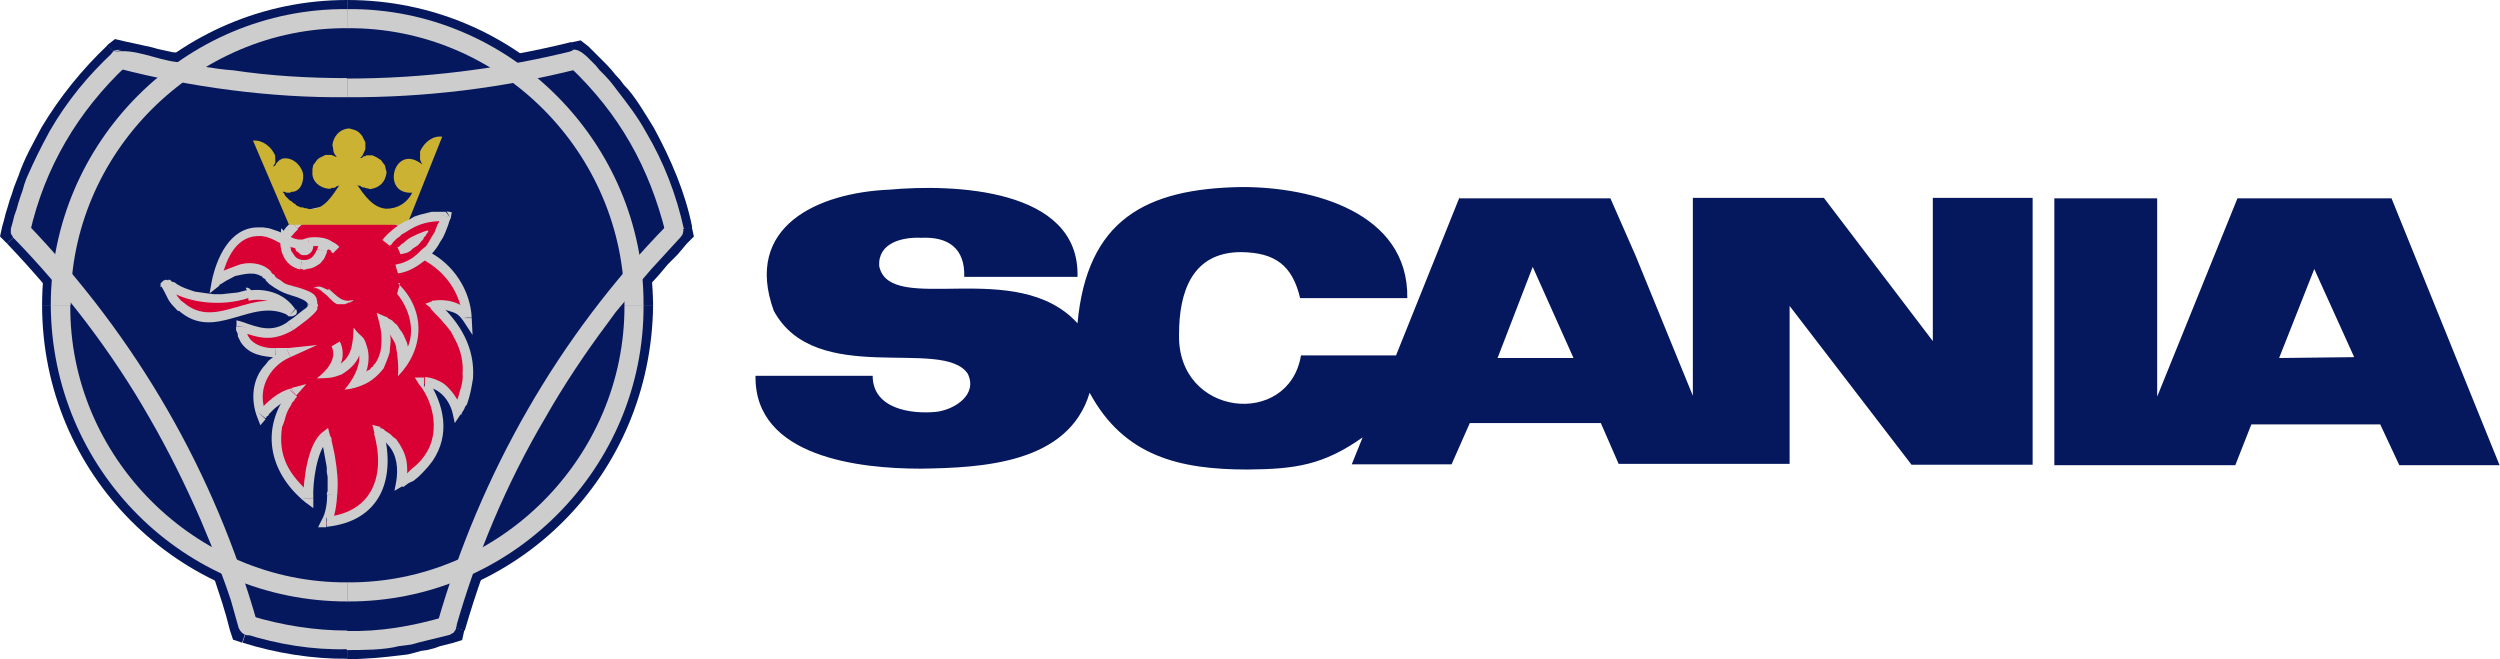 <?xml version="1.0" encoding="UTF-8"?>
<svg id="svg2" xmlns="http://www.w3.org/2000/svg" xmlns:svg="http://www.w3.org/2000/svg" version="1.1" viewBox="0 0 576.1 151.9">
  <defs>
    <style>
      .cls-1, .cls-2, .cls-3, .cls-4, .cls-5, .cls-6, .cls-7 {
        stroke-width: 0px;
      }

      .cls-1, .cls-7 {
        fill: #06185d;
      }

      .cls-2, .cls-6 {
        fill: #cdcdcd;
      }

      .cls-3 {
        fill: #ccb233;
      }

      .cls-3, .cls-4, .cls-6, .cls-7 {
        fill-rule: evenodd;
      }

      .cls-4 {
        fill: #d90033;
      }

      .cls-5 {
        fill: #000;
      }
    </style>
  </defs>
  <g id="layer1">
    <g id="g3033">
      <path id="path2414" class="cls-7" d="M27.6,13.6C16.4,24.1,7.8,38.3,4.8,53.3c24.8,25.9,42.6,56.3,52.5,90.8,14.8,4.7,30.9,4.6,45.7.2,9.5-34,27.8-65.6,52.5-91-3.4-15.1-11.4-29.1-22.8-39.6-34.3,8.7-70.8,8.7-105.1-.2"/>
      <path id="path2416" class="cls-1" d="M7.8,50.3l1.1,3.9c3.4-14.4,10.8-27.5,21.7-37.4l-5.8-6.4c-5.9,5.6-11,11.9-15.2,18.9-1.9,3.6-4,7.2-5.3,11.1l-1.1,2.8-.5,1.6-.5,1.4-.4,1.4-.5,1.6-.4,1.6-.4,1.4,1.1,3.9-1.1-3.9-.5,2.3,1.6,1.6"/>
      <path id="path2418" class="cls-1" d="M58.5,140l2.8,2.8c-10-35-28.2-66.4-53.5-92.5l-6.2,5.8c11.9,12.5,22.5,26.2,31.1,41.1,4.3,7.5,8.3,15.2,11.7,23.1l1.2,3,1.2,3.2,1.2,3,1.1,3,2.1,6.4.9,3,.9,3.4,2.8,2.8-2.8-2.8.7,2.1,2.1.7"/>
      <path id="path2420" class="cls-1" d="M80,143.4c-8.1-.2-13.8-1-21.5-3.4l-2.6,8.1c7.6,2.4,16.2,3.8,24.2,3.7"/>
      <path id="path2422" class="cls-1" d="M98.9,143l2.8-3c-6.5,2.5-14.8,3.1-21.7,3.4v8.5c4.1,0,8.3-.4,12.4-.9l1.6-.2,1.6-.4,1.4-.4,1.4-.2,1.6-.4,1.4-.5,2.8-.7,2.8-3-2.8,3,2.3-.7.5-2.3"/>
      <path id="path2424" class="cls-1" d="M151.2,54.2l1.1-3.9c-25.2,26.1-43.5,57.8-53.3,92.7l8.1,2.3c5.1-17.5,11.4-32.2,20.3-48,4.4-7.4,9.2-14.6,14.3-21.5l1.9-2.5,2.1-2.6,1.9-2.5,2.1-2.5,2.1-2.3,2.1-2.5,2.3-2.3,2.1-2.5,1.1-3.9-1.1,3.9,1.6-1.6-.5-2.3"/>
      <path id="path2426" class="cls-1" d="M133.7,17.8l-3.9-.9c10.4,9.1,18.6,23.8,21.4,37.3l8.3-1.9c-1.6-8-4.9-15.6-8.8-22.8-1.8-2.9-4.5-7.6-6.9-9.9l-.9-1.2-1.1-1.2-.9-1.1-1.1-1.2-4.2-4.2-4.1-.9,4.1.9-1.8-1.4-2.3.5"/>
      <path id="path2428" class="cls-1" d="M80,24.5c18.1,0,36.2-2.1,53.7-6.7l-2.1-8.1c-17.3,4.3-33.7,6.1-51.6,6.4"/>
      <path id="path2430" class="cls-1" d="M30.6,16.8l-3.9,1.1c17.5,4.2,35.4,6.8,53.3,6.7v-8.5c-9-.2-17.2-.6-26.1-1.8-4.2-.7-8.6-1.1-12.7-2.1l-1.6-.2-3.2-.7-1.4-.4-6.4-1.4-3.9.9,3.9-.9-2.1-.5-1.8,1.4"/>
      <path id="path2432" class="cls-7" d="M14,70.3C14.1,33.7,43.4,4.5,80,4.2c36.3,0,66.4,29.7,66,66,.5,36.3-29.9,66.3-66,66.2-36.4-.2-66.2-29.7-66-66.2"/>
      <path id="path2434" class="cls-1" d="M80,0C41.2,0,9.7,31.5,9.7,70.3h8.5c.2-34.2,27.6-61.7,61.8-61.8"/>
      <path id="path2436" class="cls-1" d="M150.5,70.3C150.1,31.3,119.1,0,80,0v8.5c34,0,62,27.8,61.8,61.8"/>
      <path id="path2438" class="cls-1" d="M80,140.8c39.3-.3,70.1-31.3,70.5-70.5h-8.7c.4,34-27.8,62.2-61.8,61.8"/>
      <path id="path2440" class="cls-1" d="M9.7,70.3c0,38.9,31.3,70.3,70.3,70.5v-8.7c-34,.3-61.9-27.9-61.8-61.8"/>
      <path id="path2442" class="cls-5" d="M5.5,53.5h-1.1,2.1-1.1"/>
      <path id="path2444" class="cls-5" d="M57.4,143.4h0"/>
      <path id="path2446" class="cls-5" d="M132.1,14.3h0"/>
      <path id="path2448" class="cls-5" d="M27.2,15l.7.4h.2v-2.1h-.2l.9.4h-.2"/>
      <path id="path2450" class="cls-2" d="M6.4,51.7l.5,1.9c3.4-15,11.1-28,22.3-38.5l-3-3.2c-6,5.6-10.7,11.3-14.8,18.4-2.1,3.9-3.5,6.7-5.3,10.8l-.5,1.4-.4,1.4-.5,1.4-.5,1.6-.4,1.4-.5,1.4-.4,1.6-.4,1.4.5,1.9-.5-1.9v1.1l.4.7.5.5.9.4h.9l.7-.2.5-.7.5-.9"/>
      <path id="path2452" class="cls-2" d="M57.7,142l1.6,1.6C49.4,108.7,31.5,77.9,6.4,51.7l-3.4,3c12,12.3,22.9,26.6,31.4,41.5,4.4,7.6,8.3,15.5,11.8,23.5l2.5,6,1.1,3.2,1.2,3.2,1.1,3,1.1,3.2,1.8,6.4,1.6,1.6-1.6-1.6c1.4,3.1,4.8,1.5,4.4-1.1"/>
      <path id="path2454" class="cls-2" d="M80,145.3c-7.5,0-15-1.2-22.3-3.4l-1.2,4.2c7.6,2.4,15.5,3.7,23.5,3.5"/>
      <path id="path2456" class="cls-2" d="M100.8,143.6l1.4-1.4c-7.2,2.1-14.7,3.4-22.3,3.2v4.4c3.5,0,8.6,0,12-.9l1.6-.2,1.4-.2,1.4-.4,1.6-.4,5.7-1.4,1.4-1.6-1.4,1.6.9-.5.5-.7.2-.9-.2-.7-.4-.7-.5-.5-.9-.4-1.1.2"/>
      <path id="path2458" class="cls-2" d="M153.3,53.7l.5-1.9c-25,25.5-43.2,57.5-53,91.8l4.2,1.2c4.8-16.9,11.7-33.4,20.7-48.6,4.2-7.4,9.2-14.9,14.3-21.7l1.9-2.6,2.1-2.5,1.9-2.5,4.2-4.9,2.3-2.5,2.1-2.3,2.3-2.5.5-1.9-.5,1.9.5-.7.2-.9-.4-.7-.5-.7-.5-.5-.9-.2-.9.2-.7.5"/>
      <path id="path2460" class="cls-2" d="M133.2,15.9l-1.9-.5c11.4,10.8,18.3,23.1,22.1,38.3l4.2-.9c-1.7-7.8-4.6-15.4-8.7-22.3-1.9-3.5-4.3-6.6-6.7-9.7l-.9-1.2-.9-1.1-1.1-1.2-1.1-1.1-.9-1.1-2.1-2.1-1.1-.9-2.1-.5,2.1.5-.9-.5-.9-.2-.7.4-.7.5-.5.7-.2.7.2.9.7.7"/>
      <path id="path2462" class="cls-2" d="M80,22.4c17.9.1,35.8-2.1,53.2-6.5l-1.1-4.2c-17,4.2-34.5,6.4-52.1,6.4"/>
      <path id="path2464" class="cls-2" d="M29.1,15.2l-2.1.5c16.8,4.4,35.6,6.9,53,6.7v-4.4c-8.8,0-17.6-.5-26.3-1.8-4.3-.3-8.7-1.2-12.9-1.9-4.8-.5-9.9-3.3-14.7-2.3l1.9-.5h-.9l-.9.2-.5.7-.4.7v.9l.2.7.5.7.9.4"/>
      <path id="path2466" class="cls-2" d="M80,2.1C42.5,1.8,11.7,32.8,11.7,70.3h4.6c-.3-34.9,28.8-64.1,63.8-63.8"/>
      <path id="path2468" class="cls-2" d="M148.3,70.3c.2-37.4-30.9-68.6-68.3-68.2v4.4c35.1-.3,64,28.7,63.9,63.8"/>
      <path id="path2470" class="cls-2" d="M80,138.6c37.7.2,68.5-30.7,68.3-68.3h-4.4c.2,35.1-28.9,64.2-63.9,63.9"/>
      <path id="path2472" class="cls-2" d="M11.7,70.3c.2,37.9,30.6,68.3,68.3,68.3v-4.4c-35,.2-64.1-28.9-63.8-63.9"/>
      <path id="path2474" class="cls-4" d="M57,68c2.3-.3,3.4-.3,5.7.5,1.7.6,3.3,1.7,4.2,3.2-9.2-5.4-21.5,9.9-28.6-6.2,4.9,3.7,13.1,4.2,18.7,2.5"/>
      <path id="path2476" class="cls-2" d="M66.6,72.8l1.4-1.6c-2.5-3.7-6.9-4.9-11.1-4.2l.4,2.3c3.2-.7,7.1.2,8.8,3.2l1.4-1.6-1.4,1.6.4.4h.9l.4-.2.4-.2.2-.4v-.5l-.2-.4"/>
      <path id="path2478" class="cls-2" d="M41.1,71.7v-.2c8.5,7.6,16.9-3.3,25.4,1.2l.9-1.9c-9-5.2-17.4,5.6-25.1-1.1l.2.2-.5-.4h-.4l-.4.2-.4.2-.2.4-.2.5.2.4.4.4"/>
      <path id="path2480" class="cls-2" d="M39,64.6l-1.8,1.4c1.7,2.8,1.1,3.1,3.9,5.7l1.2-1.9c-1.5-1.2-2.2-2.8-3-4.6l-1.8,1.2,1.8-1.2-.4-.5-.4-.2h-.4l-.5.2-.2.2-.4.4v.9"/>
      <path id="path2482" class="cls-2" d="M56.9,66.9h-.2l-1.9.5-1.9.2-1.8.2h-1.8l-1.6-.2-2.8-.4-1.2-.4-1.1-.4-.9-.4-.9-.5-.5-.4-.7-.2-.4-.4h-.2v-.2l-1.4,1.8c5.2,3.9,13.5,4.6,19.6,2.6v.2-.2l.5-.2.2-.4.2-.4v-.4l-.2-.4-.4-.4-.4-.2h-.5"/>
      <path id="path2484" class="cls-4" d="M67.8,51.9c-.9.8-2,2.1-2.3,3.2h-.2l-.4-.2-.5-.4-1.8-.7-1.2-.4-1.1-.2h-1.4c-5.5,0-8.4,6.9-9.2,11.5,3.2-2.1,7.9-4.3,11.5-1.8v.2h.2l.2.2.2.4.4.2.2.4c1.1,1.1,1.7,1.1,2.8,1.9,1.3.7,3.5.9,4.9,1.8,1.5,1,2.1.8,1.9,2.6-5.5,5.9-9.4,7.7-16.6,4.6v.4l.2.4v.4l.2.4c0,1.4,1.1,2.6,2.3,3.4,1.8,1,3.6,1.4,5.7,1.2l.4.2h.7l.5-.2h1.2-.2l-.4.2-.4.2-.7.4-.7.5-.7.5-1.6,1.6c-2.7,3.5-3.2,7-1.6,11.1,1.9-2.4,4.3-4.2,7.2-5.1h-.2v.2l-.2.2-.2.2-.2.4-.4.4-.2.4-.4.5c-1.3,2.4-1.4,2.8-2.1,5.5-1.2,6.9,1.9,12.2,7.1,16.6.1-4.2.8-11.4,4.1-14.3v.2l.2.2v.5l.2.5.2.7.2.9.2.9c.7,3.5.8,5.1.7,8.7v1.1l-.2.4v1.4l-.2.5c0,1.5-.4,2.5-1.1,3.9,11.4-.9,14.7-10.4,12-20.7v.2c.9-.1,2.7,1.5,3.2,2.1,2.3,2.5,2.6,6.1,2.1,9.4l.2-.2.5-.2.7-.5.9-.5,3-3,1.1-1.4c3.8-5.5,2.5-12.2-1.1-17.5,4,.6,6.3,2.9,7.4,6.9v-.2l.2-.2.2-.2.5-1.1.2-.5c.4-1.5,1.4-4.2,1.2-5.7.8-6.3-2.8-12.6-7.6-16.6l.2-.2h2.6c1.9.4,3.9,1.3,4.9,3-.3-5.7-4.1-11.6-9.4-14.1-3.3-1.6-3.6-6.7-6-8.1-5.2-2.6-20.6-4.2-24.5.9"/>
      <path id="path2486" class="cls-2" d="M65,56.2l1.6-.7.2-.4.2-.5.4-.4.4-.5.9-.9-1.4-1.6h-.2l-.2.2-.9.9-.4.5-.4.7-.4.5-.4.9,1.8-.7-1.2,1.9,1.2.9.4-1.6"/>
      <path id="path2488" class="cls-2" d="M49.1,63.9l1.8,1.1c.9-4.4,3-10.3,8.3-10.6h1.1l1.1.2,1.1.4.9.4.7.4.5.2.4.2.2.2,1.2-1.9h-.2l-.5-.4-.7-.4-.9-.4-2.1-.7-1.4-.2h-1.4c-6.3.2-9.3,7.1-10.4,12.4l1.8,1.1-1.8-1.1-.5,2.8,2.3-1.8"/>
      <path id="path2490" class="cls-2" d="M62.2,62.3c-1.9-1.8-5.3-2.1-7.6-1.1l-1.1.4-1.8.7-1.4.7-.5.4-.4.4h-.2l-.2.2,1.2,1.8h.2l.2-.2.4-.2,1.1-.7,2.1-1.1c2-.4,4.7-1.2,6.4.4l-.4-.4"/>
      <path id="path2492" class="cls-2" d="M67.5,65.9c-2.7-.6-1.9-.9-3.7-1.8l-.4-.4-.2-.4-.4-.2-.2-.2-.2-.4-.2-.2h-.2v-.2l-1.9,1.2.2.2.2.4.2.2.4.2.2.4.4.4.4.4c1.7,1.2,3,2,4.9,2.5"/>
      <path id="path2494" class="cls-2" d="M73.1,71l.2-.7-.2-.4v-.4l-.2-.9-.5-.7-.7-.5-1.1-.5-1.4-.5-1.8-.5-.5,2.1,1.6.5,1.2.5.7.4.5.5v.9l.2-.7,1.9.9.2-.4v-.4"/>
      <path id="path2496" class="cls-2" d="M67.5,76.1c1-.7,5.5-3.8,5.7-5.1l-1.9-.9h-.2l-.2.5-.4.4-.7.5-.9.7-1.1.9-1.6,1.1"/>
      <path id="path2498" class="cls-2" d="M56.7,75.4l-1.6.9c4.8,1.7,7.6,2.5,12.4-.2l-1.2-1.9c-3.6,2.5-6.7,1.3-10.4,0l-1.4,1.1,1.4-1.1-1.4-.4v1.4"/>
      <path id="path2500" class="cls-2" d="M63.6,80.2c-3.2.2-6.9-1.2-6.9-4.8l-2.3-.2v.9l.2.4.2.5v.5l.7,1.4c2,2.9,4.9,3.2,8.1,3.5h-.2l.2-2.3"/>
      <path id="path2502" class="cls-2" d="M66.9,82.3l-.5-2.1h-2.8l-.2,2.3h2.6l.5-.2-.5-2.1.9,2.1,6.2-2.8-6.7.7"/>
      <path id="path2504" class="cls-2" d="M59.5,95l1.9.4c-2.4-5.2.4-10.9,5.5-13.1l-.9-2.1h-.2l-.2.2-.5.4-.7.4-.7.5-1.8,1.4-.7.9c-3.1,3.2-3.5,8.1-1.9,12.2l1.9.4-1.9-.4.7,1.8,1.2-1.4"/>
      <path id="path2506" class="cls-2" d="M68.3,91.3l-1.1-1.8c-3.2.7-5.7,3.2-7.8,5.5l1.8,1.4.2-.2v-.2l.4-.2.2-.4,1.2-1.2.5-.4c1.5-1.2,2.3-1.6,4.1-2.3l-1.1-1.8,1.6,1.4,2.3-2.6-3.4.9"/>
      <path id="path2508" class="cls-2" d="M69.9,114.8l1.8-.9c-5.1-4.5-7.7-8.7-6.7-15.5,1-2.2.5-2.6,2.1-5.1l.2-.5.5-.5.2-.4.2-.2.2-.2v-.2l-1.6-1.4c-6.9,8.6-5,18.8,3.5,25.8l1.9-.9-1.9.9,1.9,1.4v-2.3"/>
      <path id="path2510" class="cls-2" d="M76.1,100.1l-1.8-.5c-3.4,2.7-4.4,10.9-4.4,15.2h2.3c-.2-3.4.8-11.3,3.5-13.4l-1.8-.5,2.1-.7-.4-1.6-1.4,1.1"/>
      <path id="path2512" class="cls-2" d="M77.7,114.1c.3-3.2,0-5.7-.5-8.8l-.2-1.1-.2-.9-.2-.9-.2-.9v-.5l-.4-.7v-.2l-2.1.7c.5,1.7.9,4,1.2,5.8l.2,1.1v1.1l.2,1.1v3.2l-.2.7v.2-.2.2"/>
      <path id="path2514" class="cls-2" d="M75.2,119.2l.9,1.6c1.1-1.3,1.5-5,1.6-6.7l-2.3-.2c0,1.8-.3,4.3-1.2,5.8l1.1,1.8-1.1-1.8-.9,1.8h1.9"/>
      <path id="path2516" class="cls-2" d="M87.6,98.5l-1.4,1.4c2.7,9.7-.4,18.1-10.9,19.2v2.3c12.2-1.3,16-10.7,13.1-22.1l-1.4,1.2.7-2.1-1.9-.5.5,1.9"/>
      <path id="path2518" class="cls-2" d="M92,110.2l1.6,1.2c.6-4.3.2-6.8-2.3-10.2l-.7-.5-.7-.7-1.1-.7-.4-.4-.5-.2h-.2l-.2-.2-.7,2.1c1,.8,1.7.7,2.6,1.9,2.1,2.2,2.4,5.6,1.9,8.5l1.6,1.1-1.6-1.1-.4,2.1,1.9-1.1"/>
      <path id="path2520" class="cls-2" d="M97.8,86.9l-1.1,1.8c3.5,4.5,4.6,11.4,1.2,16.2l-.9,1.2-1.1,1.1-1.1.9-.9.9-.9.5-.7.4-.4.4h-.2l1.1,1.9h.2l.5-.4.7-.5,1.1-.5,1.1-.9,1.1-1.1,1.1-1.2,1.1-1.4c4.1-6.1,2.7-12.8-1.1-18.7l-.9,1.8v-2.3h-2.1l1.1,1.8"/>
      <path id="path2522" class="cls-2" d="M104.4,94.3l1.9.2c-.3-2.1-2.5-5-4.2-6.2-1.1-.7-2.9-1.4-4.2-1.4v2.3c3.2,0,5.7,3,6.4,6l1.9.2-1.9-.2.5,2.3,1.4-2.1"/>
      <path id="path2524" class="cls-2" d="M99.6,69.2l-.4,1.9,1.1,1.2,1.1,1.1,1.8,2.1.7.9,1.1,2.1c1.2,2.3,1.8,5,1.6,7.6.2,2-.6,3.8-1.1,5.7l-.2.4-.2.5-.5,1.1v.2l-.2.2v.2l1.8,1.1h.2v-.4l.2-.2.4-.7.2-.5.4-.5c.8-2.3,1-3.6,1.4-6,.5-7.1-3-12.9-8.1-17.5l-.5,1.9-.5-2.3-1.9.7,1.6,1.2"/>
      <path id="path2526" class="cls-2" d="M106.7,73.3l1.9-.5c-1.8-3.2-5.6-4-9-3.5l.5,2.3h.2l.2-.2h2.1c2.2.7,2.8.6,4.2,2.6l1.9-.7-1.9.7,2.1,3.2-.2-3.9"/>
      <path id="path2528" class="cls-2" d="M97.8,60c5,2.8,8.3,7.6,8.8,13.2h2.1c-.3-6.3-4.2-12.3-9.9-15.2"/>
      <path id="path2530" class="cls-2" d="M91.8,52.1c2.3,1.9,2.6,6.6,6,7.9l1.1-1.9c-1.1-.2-2.5-2.5-2.8-3.5l-.4-.7-.2-.5-.7-1.1-.4-.7-.4-.5-.5-.5-.7-.4"/>
      <path id="path2532" class="cls-2" d="M68.5,52.8c2.5-3,7-3,10.6-3,3.6,0,9.5.5,12.7,2.3l1.1-1.9-.4-.4-1.1-.4-.7-.2-.7-.4-1.4-.4-.9-.2c-2.3-.4-5.3-.8-7.6-.9-3.5,0-11.4.3-13.2,3.9l.2-.2,1.4,1.6.2-.2"/>
      <path id="path2534" class="cls-3" d="M82.3,42.6c1.6,2.3,3.6,5.3,6.7,5.5,2.6,0,4.8-1.3,6-3.7-7.4.5-4.2-11.7,2.3-6.5-.8-1.5-.4-1.3-.5-3,.9-2,2.8-3.7,5.1-3.4l-8.1,20.3h-27.2l-8.3-19.4c2.2-.2,4.2,1.4,5.1,3.4,0,1.7.3,1.4-.5,2.6l.4-.2.2-.2.2-.4.2-.2.2-.2.4-.4h.2l.2-.2c2.2-.6,4.3,1.2,4.9,3.2.3,1.7-.3,4.1-2.3,4.4h-.4l-.2.2h-.9l-.4-.2h-.5l.4.4.2.5,1.1,1.1.4.2.4.4.4.2.4.4.5.2.4.2h.5l.5.2h.4l.5.2h.5c3.1,0,5-3.3,6.5-5.5l-.4.2h-.2l-.2.2-.4.2h-.5l-.4.2h-.4c-2-.2-3.9-1.7-3.7-3.9v-.7l.2-.9.4-.5.5-.7.5-.4,1.4-.7h1.4l.4.2h.2l.2.2h.4l.2.2c-1.4-1.3-.8-1.8-1.2-2.8.2-2.1,1.7-3.8,3.9-3.9l1.4.4.7.4.5.5.4.5.7,1.4v1.6l-.5,1.1-.2.4-.5.5h.4l.4-.4h.4l.2-.2h1.4l.9.4,1.1.7.5.7.4.5.2.9.2.7c-.3,2.3-1.6,3.6-3.9,3.9l-.4-.2h-.4l-.4-.2h-.4l-.4-.2-.2-.2h-.4"/>
      <path id="path2536" class="cls-4" d="M89,56c3.4-3.8,8.4-6.8,13.8-6h-.2c-.2,1.9-1.3,3.7-2.1,5.3-1.9,3.1-5.4,6.1-9,6.7l-2.5-6"/>
      <path id="path2538" class="cls-2" d="M103.8,50.2l-1.1-1.4h-3.2l-2.8.7-1.2.4-1.2.7-1.1.5c-2,1.1-3.7,2.5-5.1,4.2l1.8,1.4v-.2l.4-.2.2-.4.9-.9.7-.5.5-.5.9-.5c2.9-2,5.7-2.7,9.2-2.5l-1.1-1.4,2.3.5.2-1.2-1.2-.2"/>
      <path id="path2540" class="cls-2" d="M91.7,63c3.7-.4,8.1-4,9.7-7.2l.7-1.1.5-1.1.7-1.8.2-.7.2-.5.2-.4v-.2l-2.3-.5v.5l-.2.4-.2.7-.4.7-.7,1.8-.7,1.1-.5.9-.7,1.1-1.1.9-.9.9-1.1.9-1.2.7-1.2.5-1.6.4"/>
      <path id="path2542" class="cls-6" d="M91.7,56.9h.2l.7-.7.4-.2.4-.4.5-.4c.7-.6,3.8-2,4.8-2.1v.2l-.2.4-.2.2-.2.4-.4.4-.2.5-.4.4-.4.5-.5.5-1.1.7-.5.5-.7.4-.7.2-.9.2-.7-1.6"/>
      <path id="path2544" class="cls-6" d="M75.6,66.8c-1.4-.5-1.8-1.2-3.4-.4,1.3-.2,2,.9,2.8,1.4.7.6,1.6,1.7,2.3,2.1l.4.2h1.8l.4-.2h.2l.2-.2h.4l.2-.2h.2l.2-.2.2-.2c-2.7.8-3.8-.9-5.7-2.5"/>
      <path id="path2546" class="cls-6" d="M72.2,56.2c.1,1.3-.4,2.2-1.6,2.6h-.9l-.5-.2-.5-.5-.4-.2-.2-.4-.2-.5v-.7l.4.2h2.1l.4-.2h.4l.2-.2h.9"/>
      <path id="path2548" class="cls-2" d="M71.3,56.9h-.2l1.1-.2h.9l.9.2.5.2.2.2h.4l.2.2v-.2l1.4-1.4c-1.2-1.3-4.2-1.4-5.8-1.1"/>
      <path id="path2550" class="cls-2" d="M66.8,55.1l-1.9.7c1.8,1.5,4.4,1.8,6.5,1.1l-.5-2.1-1.2.4h-.9l-.9-.2-.5-.2-.4-.2-.4-.2h-.2.2l-1.9.5,1.9-.5-1.8-1.8-.2,2.3"/>
      <path id="path2552" class="cls-2" d="M69.6,59.9c-1.6-.3-1.6-.9-2.5-2.1-.1-1-.5-1.5-.4-2.6l-2.1-.2c-.2,3.2,1.2,6.4,4.6,7.1l.4-2.1"/>
      <path id="path2554" class="cls-2" d="M73.1,57.4c-.8,1.8-1.6,2.7-3.5,2.5l-.4,2.1h.4l.4.2.7-.2,1.1-.2.9-.4,1.1-.7.9-1.1.7-1.6"/>
      <path id="path2556" class="cls-2" d="M78.2,56.9c-1.5-1.7-4.3-2.2-5.1.5l2.1.7.2-.4.2-.2h.2l.4.2.2.4.2.2h.2"/>
      <path id="path2558" class="cls-6" d="M92.2,65.2l-.7,2.5c2.7,3.3,4.2,8.1,2.5,12.2l-.2-.9-.4-.9-.4-.9-.4-.7-.4-.5-.7-1.1-.5-.4-.7-.7-.4-.2-.4-.2-.2-.2-.2-.2h-.2l-2.1-.9c1,3.7,1.4,5.1.9,8.8-.5,1.5-.4,1.5-1.2,2.8l-.4.4-.2.4-.4.2-.2.4-.4.2-.4.2-.2.4c.7-1.9.9-4.2.2-6.2-.8-2.7-1.1-1.6-3-4.2-.2,3.2-.2,6.3-3,8.3.7-1.4.6-3.7-.2-5.1l-1.9,1.1c1.4,2.9-1.2,5.7-3.4,7.4,2.9-.1,3.3,0,5.7-.9,1.7-1,3.4-2.5,4.1-4.4.1,3-1.6,5.7-3.4,7.9,2-.2,3.2-.6,4.9-1.4,1.6-.8,3-2.1,4.1-3.5.5-1.2,1-2.4,1.4-3.7,0-1.4.5-2.9,0-4.2.5.9,1.1,1.6,1.4,2.6.4,2.3.7,4.6.5,7.1,6-6.1,6.6-15.1,0-21.4"/>
      <path id="path2560" class="cls-7" d="M525.2,82.5l17.3-.2-9.2-20.3-8.1,20.5ZM497.1,45.7v45.7l18.5-45.7h35.5l24.9,61.5h-23.1l-4.4-9.4h-29.7l-3.7,9.4h-41.7v-61.5h23.7ZM345.1,82.5h17.5l-9.4-21-8.1,21ZM336.3,45.7h34.8l5.8,13.2,13.2,32.3v-45.6h30.2l25.1,33v-33h23v61.5h-27.9l-28.1-36.6v36.4h-39.4l-4.1-9.4h-30.2l-4.2,9.5h-23l2.5-6.2c-9.1,6.4-15.5,7.3-26.5,7.4-15.6,0-28.5-3-36.4-17.7-4.9,16.4-24.9,17.3-39,17.5-13.9,0-38.3-2.6-38-21.4h27c0,7.6,8.8,8.9,14.7,8.3,4.1-.5,9.6-3.9,7.2-8.8-5.8-8.5-35.1,3.3-44.7-14.5-7-19.4,10.1-27.2,26.7-27.9,14.3-1.3,43.9-.5,43.3,20.1h-26.1c.2-6.5-3.6-9.3-9.9-9-4.3-.2-10,1.1-9.7,6.5,2.4,11.7,31.7-2.2,45.7,13.2,2.2-23.7,15.5-31.1,38-31.4,16.1,0,38.3,5.8,38,25.6h-24.7c-1.8-7.6-5.8-10.5-13.6-10.6-11.3,0-14.3,9.2-14.3,18.9-.5,19.1,25.3,21.7,28.1,4.9h21.9l14.7-36.6"/>
    </g>
  </g>
</svg>